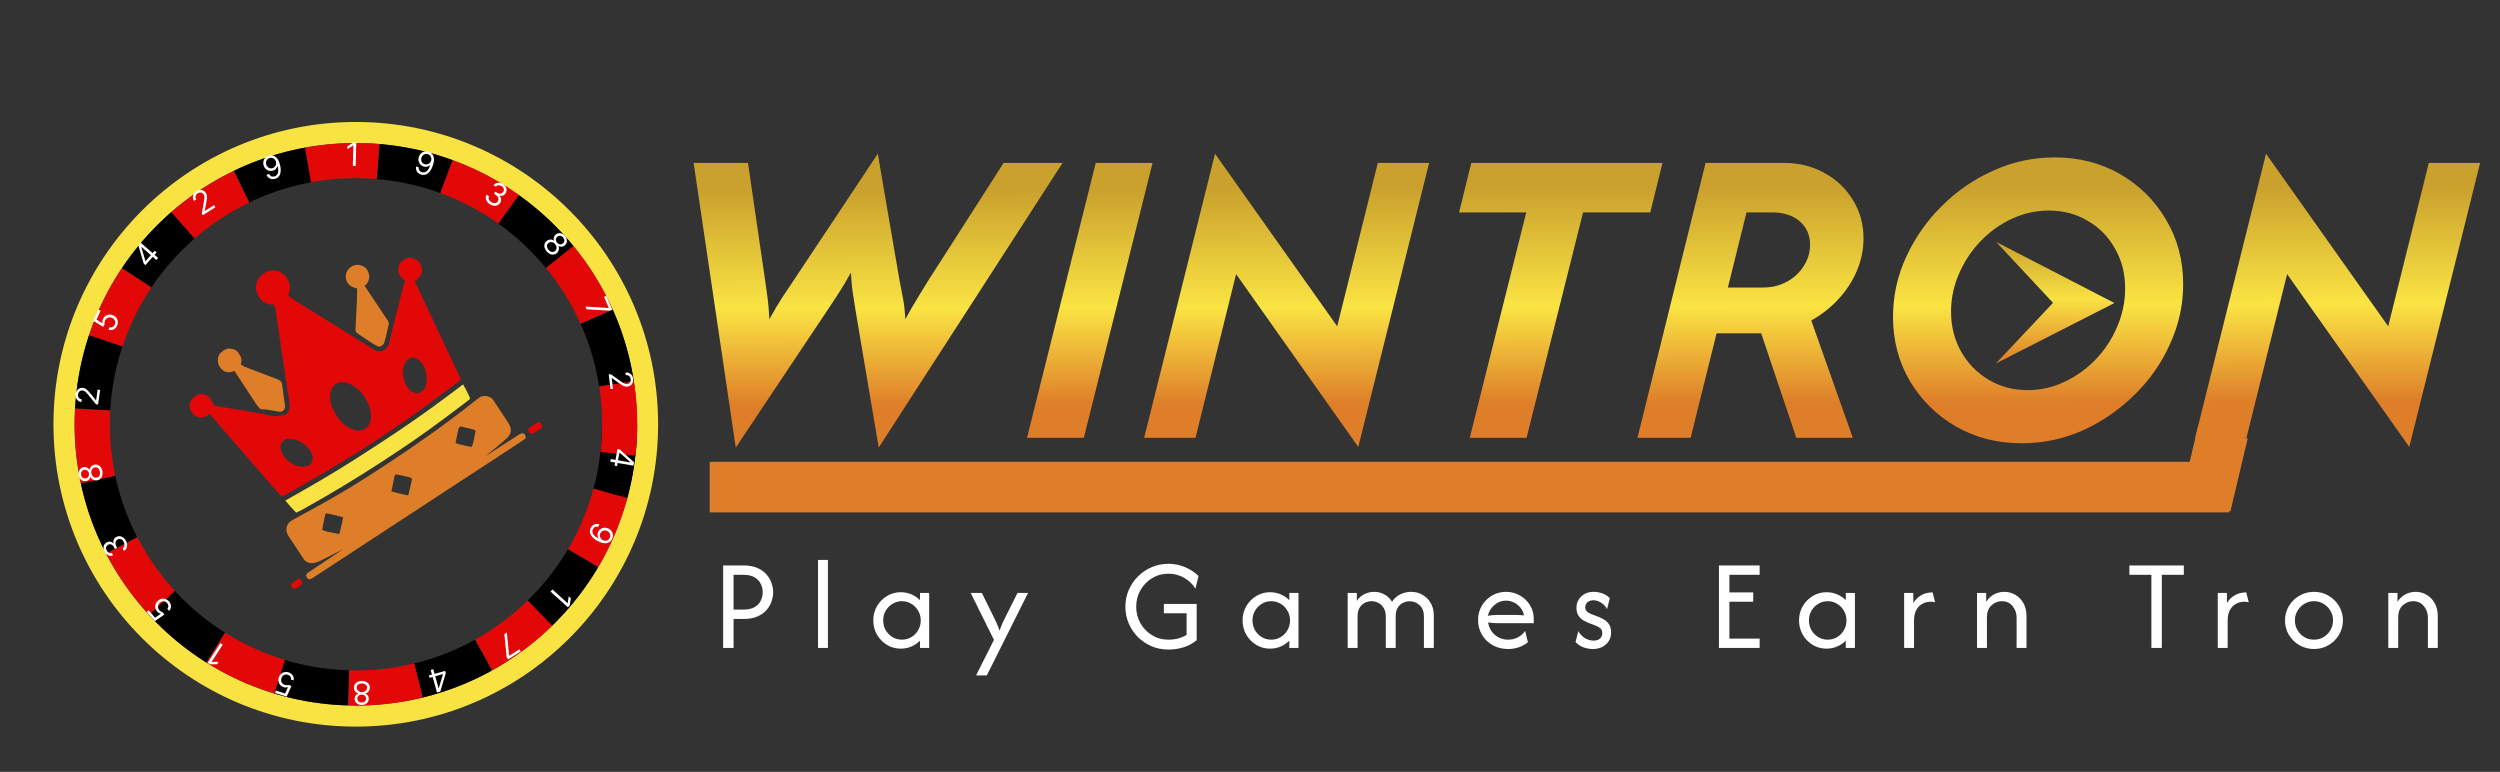 <svg width="217" height="67" viewBox="0 0 217 67" fill="none" xmlns="http://www.w3.org/2000/svg">
<rect x="0" y="0" width="217" height="67" fill="#333333" stroke="none"/>
<rect x="190.789" y="37.027" width="4.433" height="6.512" transform="rotate(13.342 190.789 37.027)" fill="#DE7E29"/>
<path d="M63.865 38.848L60.206 14.14H64.925L66.41 24.32C66.48 24.797 66.551 25.301 66.622 25.831C66.692 26.344 66.746 26.971 66.781 27.714C67.187 26.971 67.558 26.344 67.894 25.831C68.248 25.301 68.584 24.797 68.902 24.32L76.192 13.345L78.075 24.32C78.163 24.797 78.26 25.301 78.366 25.831C78.472 26.344 78.543 26.971 78.578 27.714C78.985 26.971 79.347 26.344 79.665 25.831C79.983 25.301 80.293 24.797 80.593 24.32L87.115 14.14H92.231L76.272 38.848L74.284 27.077C74.213 26.6 74.133 26.096 74.045 25.566C73.957 25.036 73.895 24.4 73.859 23.657C73.453 24.4 73.073 25.036 72.719 25.566C72.383 26.079 72.056 26.574 71.738 27.051L63.865 38.848ZM89.146 38L95.111 14.14H100.042L94.077 38H89.146ZM117.898 38.795L107.294 23.79L103.768 38H99.314L105.465 13.345L116.069 28.323L119.595 14.14H124.049L117.898 38.795ZM126.647 18.435L127.708 14.14H144.304L143.243 18.435H137.411L132.506 38H127.575L132.48 18.435H126.647ZM142.134 38L148.046 14.14H154.833C156.14 14.14 157.316 14.432 158.359 15.015C159.401 15.58 160.223 16.358 160.824 17.348C161.443 18.338 161.752 19.451 161.752 20.688C161.752 21.66 161.558 22.606 161.169 23.525C160.78 24.426 160.241 25.248 159.552 25.991C158.88 26.715 158.102 27.325 157.219 27.82L160.824 38H155.92L152.871 28.933H149L146.747 38H142.134ZM149.981 24.956H153.056C153.799 24.956 154.479 24.789 155.098 24.453C155.716 24.117 156.202 23.666 156.556 23.101C156.927 22.535 157.113 21.917 157.113 21.245C157.113 20.397 156.812 19.716 156.211 19.204C155.61 18.691 154.815 18.435 153.825 18.435H151.598L149.981 24.956ZM175.475 38.477C173.372 38.477 171.472 37.991 169.775 37.019C168.096 36.047 166.762 34.73 165.772 33.069C164.8 31.408 164.314 29.552 164.314 27.502C164.314 25.681 164.694 23.949 165.454 22.305C166.214 20.644 167.248 19.168 168.555 17.878C169.863 16.57 171.357 15.545 173.036 14.803C174.715 14.043 176.482 13.663 178.338 13.663C180.459 13.663 182.359 14.149 184.038 15.121C185.717 16.093 187.043 17.41 188.015 19.071C189.004 20.732 189.499 22.597 189.499 24.665C189.499 26.468 189.119 28.2 188.359 29.861C187.617 31.522 186.583 32.998 185.257 34.288C183.95 35.579 182.456 36.604 180.777 37.364C179.098 38.106 177.331 38.477 175.475 38.477ZM176.005 33.864C177.119 33.864 178.179 33.626 179.186 33.148C180.211 32.671 181.122 32.017 181.917 31.187C182.712 30.356 183.331 29.41 183.773 28.35C184.232 27.29 184.462 26.185 184.462 25.036C184.462 23.746 184.17 22.597 183.587 21.59C183.022 20.564 182.235 19.76 181.228 19.177C180.238 18.576 179.107 18.276 177.834 18.276C176.721 18.276 175.652 18.514 174.626 18.991C173.601 19.469 172.691 20.123 171.896 20.953C171.118 21.766 170.5 22.703 170.04 23.764C169.581 24.806 169.351 25.902 169.351 27.051C169.351 28.323 169.642 29.481 170.226 30.524C170.809 31.549 171.604 32.362 172.612 32.963C173.619 33.564 174.75 33.864 176.005 33.864ZM209.126 38.795L198.521 23.79L194.995 38H190.541L196.692 13.345L207.296 28.323L210.822 14.14H215.276L209.126 38.795Z" fill="url(#paint0_linear_1102_67)"/>
<path d="M62.768 56.239V49.081H64.541C65.013 49.081 65.411 49.153 65.734 49.296C66.063 49.439 66.328 49.627 66.53 49.861C66.731 50.089 66.877 50.338 66.967 50.608C67.063 50.879 67.11 51.144 67.11 51.404C67.11 51.658 67.065 51.921 66.975 52.191C66.885 52.461 66.739 52.713 66.538 52.947C66.336 53.18 66.071 53.368 65.742 53.511C65.414 53.654 65.013 53.726 64.541 53.726H63.674V56.239H62.768ZM63.674 52.915H64.494C64.923 52.915 65.262 52.84 65.512 52.692C65.761 52.538 65.939 52.347 66.044 52.119C66.151 51.886 66.204 51.648 66.204 51.404C66.204 51.17 66.151 50.937 66.044 50.704C65.944 50.47 65.769 50.277 65.52 50.123C65.276 49.969 64.934 49.892 64.494 49.892H63.674V52.915ZM71.004 56.239V48.604H71.863V56.239H71.004ZM78.179 56.303C77.744 56.303 77.347 56.194 76.986 55.977C76.626 55.754 76.337 55.457 76.119 55.086C75.907 54.715 75.801 54.304 75.801 53.853C75.801 53.403 75.907 52.992 76.119 52.62C76.337 52.249 76.626 51.955 76.986 51.738C77.347 51.515 77.744 51.404 78.179 51.404C78.508 51.404 78.816 51.465 79.102 51.587C79.393 51.709 79.645 51.878 79.857 52.096V51.467H80.653V56.239H79.857V55.611C79.645 55.823 79.393 55.993 79.102 56.12C78.816 56.242 78.508 56.303 78.179 56.303ZM78.29 55.523C78.593 55.523 78.866 55.449 79.11 55.301C79.359 55.147 79.555 54.946 79.698 54.696C79.847 54.442 79.921 54.161 79.921 53.853C79.921 53.546 79.847 53.267 79.698 53.018C79.555 52.764 79.359 52.562 79.11 52.414C78.866 52.26 78.593 52.183 78.29 52.183C77.988 52.183 77.713 52.26 77.463 52.414C77.219 52.562 77.023 52.764 76.875 53.018C76.732 53.267 76.66 53.546 76.66 53.853C76.66 54.161 76.732 54.442 76.875 54.696C77.023 54.946 77.219 55.147 77.463 55.301C77.713 55.449 77.988 55.523 78.29 55.523ZM84.725 58.625L86.275 55.539L84.255 51.467H85.226L86.244 53.535C86.334 53.721 86.421 53.904 86.506 54.084C86.591 54.264 86.676 54.482 86.761 54.736C86.851 54.482 86.936 54.264 87.015 54.084C87.1 53.898 87.19 53.715 87.286 53.535L88.32 51.467H89.234L85.655 58.625H84.725ZM101.414 56.382C100.894 56.382 100.409 56.287 99.959 56.096C99.508 55.9 99.11 55.632 98.766 55.293C98.426 54.948 98.161 54.553 97.97 54.108C97.779 53.657 97.684 53.175 97.684 52.66C97.684 52.146 97.779 51.666 97.97 51.221C98.166 50.77 98.434 50.375 98.773 50.036C99.118 49.691 99.516 49.423 99.966 49.232C100.417 49.036 100.902 48.938 101.422 48.938C101.931 48.938 102.408 49.033 102.854 49.224C103.299 49.41 103.691 49.667 104.031 49.996L103.768 51.093C103.524 50.701 103.196 50.388 102.782 50.155C102.374 49.916 101.92 49.797 101.422 49.797C100.897 49.797 100.423 49.927 99.998 50.187C99.579 50.441 99.245 50.786 98.996 51.221C98.747 51.65 98.622 52.13 98.622 52.66C98.622 53.18 98.744 53.657 98.988 54.092C99.237 54.527 99.572 54.874 99.99 55.134C100.415 55.394 100.889 55.523 101.414 55.523C101.711 55.523 101.992 55.489 102.257 55.42C102.528 55.346 102.774 55.242 102.997 55.11V53.233H101.024V52.422H103.872V55.571C103.548 55.842 103.172 56.046 102.742 56.184C102.318 56.316 101.875 56.382 101.414 56.382ZM110.234 56.303C109.799 56.303 109.402 56.194 109.041 55.977C108.681 55.754 108.392 55.457 108.174 55.086C107.962 54.715 107.856 54.304 107.856 53.853C107.856 53.403 107.962 52.992 108.174 52.62C108.392 52.249 108.681 51.955 109.041 51.738C109.402 51.515 109.799 51.404 110.234 51.404C110.563 51.404 110.87 51.465 111.157 51.587C111.448 51.709 111.7 51.878 111.912 52.096V51.467H112.708V56.239H111.912V55.611C111.7 55.823 111.448 55.993 111.157 56.12C110.87 56.242 110.563 56.303 110.234 56.303ZM110.345 55.523C110.648 55.523 110.921 55.449 111.165 55.301C111.414 55.147 111.61 54.946 111.753 54.696C111.902 54.442 111.976 54.161 111.976 53.853C111.976 53.546 111.902 53.267 111.753 53.018C111.61 52.764 111.414 52.562 111.165 52.414C110.921 52.26 110.648 52.183 110.345 52.183C110.043 52.183 109.767 52.26 109.518 52.414C109.274 52.562 109.078 52.764 108.93 53.018C108.787 53.267 108.715 53.546 108.715 53.853C108.715 54.161 108.787 54.442 108.93 54.696C109.078 54.946 109.274 55.147 109.518 55.301C109.767 55.449 110.043 55.523 110.345 55.523ZM116.978 56.239V51.467H117.774V52.151C117.949 51.891 118.169 51.698 118.434 51.571C118.704 51.438 118.988 51.372 119.285 51.372C119.608 51.372 119.905 51.449 120.176 51.602C120.446 51.751 120.663 51.96 120.828 52.231C121.013 51.944 121.252 51.73 121.544 51.587C121.84 51.443 122.153 51.372 122.482 51.372C122.843 51.372 123.171 51.457 123.468 51.626C123.77 51.796 124.009 52.035 124.184 52.342C124.364 52.644 124.454 53.002 124.454 53.416V56.239H123.596V53.519C123.596 53.084 123.471 52.756 123.222 52.533C122.978 52.305 122.694 52.191 122.371 52.191C122.169 52.191 121.973 52.236 121.782 52.326C121.597 52.416 121.443 52.557 121.321 52.748C121.204 52.939 121.146 53.188 121.146 53.495V56.239H120.287V53.519C120.287 53.217 120.226 52.968 120.104 52.772C119.987 52.575 119.834 52.43 119.643 52.334C119.457 52.233 119.264 52.183 119.062 52.183C118.866 52.183 118.672 52.228 118.482 52.318C118.296 52.408 118.142 52.549 118.02 52.74C117.898 52.931 117.837 53.182 117.837 53.495V56.239H116.978ZM130.904 56.335C130.406 56.335 129.958 56.223 129.56 56.001C129.168 55.778 128.858 55.476 128.63 55.094C128.407 54.707 128.296 54.277 128.296 53.806C128.296 53.355 128.404 52.947 128.622 52.581C128.839 52.21 129.131 51.915 129.497 51.698C129.868 51.48 130.276 51.372 130.721 51.372C131.162 51.372 131.565 51.478 131.93 51.69C132.296 51.897 132.588 52.178 132.805 52.533C133.023 52.888 133.131 53.291 133.131 53.742V54.092H130.014C129.876 54.092 129.735 54.087 129.592 54.076C129.449 54.065 129.308 54.049 129.171 54.028C129.229 54.452 129.42 54.808 129.743 55.094C130.072 55.38 130.462 55.523 130.912 55.523C131.215 55.523 131.496 55.455 131.755 55.317C132.015 55.179 132.225 54.996 132.384 54.768L132.622 55.746C132.394 55.932 132.132 56.078 131.835 56.184C131.543 56.284 131.233 56.335 130.904 56.335ZM129.147 53.448C129.433 53.4 129.722 53.376 130.014 53.376H131.596C131.713 53.376 131.827 53.381 131.938 53.392C132.055 53.397 132.172 53.405 132.288 53.416C132.214 53.045 132.028 52.74 131.732 52.501C131.435 52.257 131.098 52.135 130.721 52.135C130.334 52.135 129.995 52.265 129.703 52.525C129.412 52.78 129.226 53.087 129.147 53.448ZM138.259 56.335C138.015 56.335 137.753 56.29 137.472 56.2C137.196 56.104 136.958 55.948 136.756 55.73L136.995 54.792C137.143 55.041 137.334 55.24 137.567 55.388C137.801 55.531 138.05 55.603 138.315 55.603C138.57 55.603 138.76 55.542 138.888 55.42C139.015 55.293 139.079 55.139 139.079 54.959C139.079 54.752 139.01 54.601 138.872 54.505C138.739 54.41 138.62 54.344 138.514 54.307L137.87 54.06C137.753 54.012 137.612 53.943 137.448 53.853C137.284 53.758 137.141 53.623 137.019 53.448C136.897 53.273 136.836 53.045 136.836 52.764C136.836 52.509 136.897 52.276 137.019 52.064C137.141 51.852 137.313 51.685 137.536 51.563C137.758 51.435 138.021 51.372 138.323 51.372C138.562 51.372 138.811 51.414 139.071 51.499C139.33 51.584 139.55 51.727 139.731 51.928L139.492 52.867C139.365 52.634 139.193 52.448 138.975 52.31C138.758 52.172 138.532 52.103 138.299 52.103C138.082 52.103 137.909 52.164 137.782 52.286C137.66 52.408 137.599 52.549 137.599 52.708C137.599 52.835 137.642 52.949 137.726 53.05C137.811 53.151 137.939 53.233 138.108 53.297L138.752 53.543C138.869 53.586 139.012 53.654 139.182 53.75C139.357 53.845 139.511 53.983 139.643 54.163C139.776 54.344 139.842 54.588 139.842 54.895C139.842 55.325 139.691 55.672 139.389 55.937C139.092 56.202 138.715 56.335 138.259 56.335ZM149.205 56.239V49.081H152.736V49.892H150.111V51.419H152.179V52.231H150.111V55.428H152.736V56.239H149.205ZM158.535 56.303C158.1 56.303 157.702 56.194 157.342 55.977C156.981 55.754 156.692 55.457 156.475 55.086C156.263 54.715 156.156 54.304 156.156 53.853C156.156 53.403 156.263 52.992 156.475 52.62C156.692 52.249 156.981 51.955 157.342 51.738C157.702 51.515 158.1 51.404 158.535 51.404C158.863 51.404 159.171 51.465 159.457 51.587C159.749 51.709 160.001 51.878 160.213 52.096V51.467H161.008V56.239H160.213V55.611C160.001 55.823 159.749 55.993 159.457 56.12C159.171 56.242 158.863 56.303 158.535 56.303ZM158.646 55.523C158.948 55.523 159.221 55.449 159.465 55.301C159.714 55.147 159.91 54.946 160.054 54.696C160.202 54.442 160.276 54.161 160.276 53.853C160.276 53.546 160.202 53.267 160.054 53.018C159.91 52.764 159.714 52.562 159.465 52.414C159.221 52.26 158.948 52.183 158.646 52.183C158.344 52.183 158.068 52.26 157.819 52.414C157.575 52.562 157.379 52.764 157.23 53.018C157.087 53.267 157.015 53.546 157.015 53.853C157.015 54.161 157.087 54.442 157.23 54.696C157.379 54.946 157.575 55.147 157.819 55.301C158.068 55.449 158.344 55.523 158.646 55.523ZM165.279 56.239V51.467H166.074V52.342C166.244 52.061 166.469 51.838 166.75 51.674C167.031 51.504 167.365 51.419 167.752 51.419L167.967 52.279C167.866 52.247 167.75 52.231 167.617 52.231C167.172 52.231 166.814 52.374 166.543 52.66C166.273 52.941 166.138 53.344 166.138 53.869V56.239H165.279ZM171.606 56.239V51.467H172.402V52.239C172.577 51.958 172.802 51.743 173.078 51.594C173.359 51.446 173.661 51.372 173.985 51.372C174.324 51.372 174.637 51.457 174.923 51.626C175.215 51.791 175.451 52.032 175.631 52.35C175.811 52.663 175.901 53.045 175.901 53.495V56.239H175.042V53.615C175.042 53.238 174.928 52.907 174.7 52.62C174.478 52.329 174.162 52.183 173.754 52.183C173.42 52.183 173.12 52.305 172.855 52.549C172.595 52.788 172.465 53.135 172.465 53.591V56.239H171.606ZM184.831 49.892V49.081H189.555V49.892H187.646V56.239H186.74V49.892H184.831ZM192.502 56.239V51.467H193.297V52.342C193.467 52.061 193.692 51.838 193.973 51.674C194.254 51.504 194.588 51.419 194.976 51.419L195.19 52.279C195.09 52.247 194.973 52.231 194.84 52.231C194.395 52.231 194.037 52.374 193.767 52.66C193.496 52.941 193.361 53.344 193.361 53.869V56.239H192.502ZM200.852 56.335C200.391 56.335 199.97 56.223 199.588 56.001C199.206 55.778 198.901 55.478 198.673 55.102C198.45 54.725 198.339 54.309 198.339 53.853C198.339 53.392 198.45 52.976 198.673 52.605C198.901 52.228 199.206 51.928 199.588 51.706C199.97 51.483 200.391 51.372 200.852 51.372C201.319 51.372 201.74 51.483 202.117 51.706C202.499 51.928 202.801 52.228 203.024 52.605C203.252 52.976 203.366 53.392 203.366 53.853C203.366 54.309 203.252 54.725 203.024 55.102C202.801 55.478 202.499 55.778 202.117 56.001C201.74 56.223 201.319 56.335 200.852 56.335ZM200.852 55.523C201.16 55.523 201.438 55.449 201.687 55.301C201.937 55.147 202.135 54.946 202.284 54.696C202.432 54.442 202.507 54.161 202.507 53.853C202.507 53.546 202.432 53.267 202.284 53.018C202.135 52.764 201.937 52.562 201.687 52.414C201.438 52.26 201.16 52.183 200.852 52.183C200.545 52.183 200.266 52.26 200.017 52.414C199.768 52.562 199.569 52.764 199.421 53.018C199.272 53.267 199.198 53.546 199.198 53.853C199.198 54.161 199.272 54.442 199.421 54.696C199.569 54.946 199.768 55.147 200.017 55.301C200.266 55.449 200.545 55.523 200.852 55.523ZM207.305 56.239V51.467H208.1V52.239C208.275 51.958 208.5 51.743 208.776 51.594C209.057 51.446 209.359 51.372 209.683 51.372C210.022 51.372 210.335 51.457 210.621 51.626C210.913 51.791 211.149 52.032 211.329 52.35C211.509 52.663 211.6 53.045 211.6 53.495V56.239H210.741V53.615C210.741 53.238 210.627 52.907 210.399 52.62C210.176 52.329 209.86 52.183 209.452 52.183C209.118 52.183 208.819 52.305 208.553 52.549C208.294 52.788 208.164 53.135 208.164 53.591V56.239H207.305Z" fill="white"/>
<rect x="61.602" y="40.084" width="131.898" height="4.39" fill="#DE7E29"/>
<path d="M183.533 26.3L173.24 31.549L178.203 26.288L173.267 20.999L183.533 26.3Z" fill="url(#paint1_linear_1102_67)"/>
<circle cx="30.882" cy="36.829" r="25.326" stroke="#F9E342" stroke-width="1.831"/>
<circle cx="30.895" cy="36.828" r="22.885" stroke="black" stroke-width="3.051" stroke-dasharray="6.1 6.1"/>
<circle cx="30.899" cy="36.828" r="22.885" transform="rotate(15.199 30.899 36.828)" stroke="#E30808" stroke-width="3.051" stroke-dasharray="6.1 6.1"/>
<path d="M30.925 12.373L30.872 14.404L30.626 14.398L30.672 12.624L30.661 12.624L30.156 12.941L30.163 12.691L30.679 12.367L30.925 12.373Z" fill="white"/>
<path d="M37.203 13.172C37.283 13.197 37.358 13.237 37.428 13.291C37.498 13.346 37.556 13.418 37.6 13.507C37.644 13.596 37.668 13.705 37.671 13.836C37.674 13.966 37.648 14.121 37.592 14.299C37.538 14.471 37.474 14.619 37.4 14.743C37.326 14.866 37.244 14.964 37.154 15.036C37.065 15.109 36.97 15.155 36.868 15.176C36.767 15.196 36.661 15.189 36.552 15.155C36.443 15.121 36.353 15.07 36.281 15C36.21 14.93 36.16 14.848 36.129 14.754C36.1 14.66 36.093 14.559 36.11 14.452L36.341 14.524C36.334 14.62 36.353 14.706 36.397 14.784C36.441 14.861 36.515 14.915 36.617 14.947C36.767 14.993 36.905 14.965 37.032 14.861C37.16 14.758 37.261 14.586 37.336 14.348L37.321 14.343C37.269 14.385 37.212 14.418 37.152 14.441C37.091 14.464 37.028 14.477 36.962 14.48C36.896 14.482 36.83 14.473 36.763 14.452C36.652 14.417 36.558 14.358 36.483 14.274C36.408 14.19 36.358 14.091 36.332 13.977C36.307 13.862 36.315 13.743 36.354 13.618C36.391 13.499 36.451 13.399 36.535 13.316C36.619 13.234 36.719 13.179 36.834 13.15C36.95 13.121 37.073 13.129 37.203 13.172ZM37.139 13.38C37.059 13.355 36.981 13.353 36.905 13.373C36.83 13.392 36.763 13.43 36.705 13.485C36.647 13.54 36.606 13.608 36.581 13.688C36.556 13.769 36.55 13.848 36.565 13.926C36.581 14.003 36.613 14.07 36.663 14.129C36.714 14.187 36.779 14.228 36.858 14.253C36.918 14.272 36.978 14.277 37.037 14.27C37.096 14.262 37.151 14.244 37.203 14.215C37.255 14.185 37.3 14.148 37.339 14.102C37.377 14.056 37.405 14.004 37.423 13.947C37.447 13.871 37.451 13.794 37.435 13.716C37.419 13.639 37.386 13.57 37.335 13.509C37.285 13.448 37.219 13.405 37.139 13.38Z" fill="white"/>
<path d="M42.512 17.724C42.404 17.65 42.319 17.567 42.259 17.472C42.2 17.378 42.167 17.281 42.162 17.181C42.157 17.081 42.183 16.985 42.238 16.894L42.445 17.033C42.413 17.09 42.4 17.15 42.407 17.212C42.413 17.273 42.436 17.332 42.475 17.389C42.514 17.446 42.566 17.497 42.631 17.54C42.703 17.589 42.776 17.619 42.849 17.632C42.922 17.644 42.989 17.638 43.051 17.615C43.114 17.591 43.165 17.55 43.204 17.49C43.246 17.428 43.267 17.363 43.268 17.295C43.27 17.227 43.25 17.159 43.209 17.093C43.167 17.026 43.104 16.964 43.018 16.906L42.883 16.816L43.005 16.634L43.14 16.725C43.207 16.77 43.274 16.797 43.34 16.807C43.408 16.817 43.471 16.81 43.529 16.785C43.587 16.761 43.636 16.719 43.676 16.66C43.715 16.603 43.735 16.544 43.739 16.485C43.742 16.426 43.728 16.369 43.698 16.314C43.668 16.26 43.622 16.212 43.56 16.171C43.502 16.131 43.44 16.105 43.374 16.092C43.309 16.079 43.247 16.081 43.187 16.099C43.128 16.117 43.079 16.153 43.038 16.207L42.841 16.075C42.903 15.988 42.982 15.929 43.077 15.896C43.172 15.863 43.272 15.854 43.378 15.871C43.484 15.888 43.586 15.93 43.683 15.995C43.787 16.065 43.863 16.146 43.909 16.239C43.956 16.331 43.976 16.424 43.97 16.52C43.964 16.616 43.934 16.703 43.881 16.783C43.817 16.878 43.737 16.942 43.642 16.975C43.548 17.009 43.45 17.01 43.347 16.979L43.338 16.992C43.433 17.081 43.486 17.182 43.496 17.296C43.508 17.408 43.477 17.518 43.405 17.625C43.344 17.717 43.264 17.783 43.164 17.822C43.066 17.861 42.96 17.873 42.847 17.857C42.733 17.841 42.622 17.797 42.512 17.724Z" fill="white"/>
<path d="M47.441 21.814C47.354 21.709 47.296 21.601 47.267 21.49C47.238 21.379 47.238 21.274 47.267 21.174C47.296 21.075 47.353 20.99 47.438 20.921C47.504 20.865 47.575 20.828 47.653 20.808C47.732 20.787 47.809 20.784 47.885 20.799C47.961 20.814 48.028 20.845 48.086 20.894L48.095 20.886C48.052 20.795 48.045 20.701 48.073 20.603C48.101 20.505 48.157 20.421 48.241 20.353C48.32 20.287 48.407 20.248 48.504 20.237C48.6 20.226 48.696 20.241 48.791 20.282C48.887 20.324 48.973 20.391 49.049 20.482C49.124 20.573 49.173 20.669 49.196 20.77C49.219 20.872 49.216 20.968 49.187 21.061C49.158 21.154 49.105 21.234 49.026 21.3C48.942 21.369 48.849 21.407 48.747 21.417C48.646 21.426 48.555 21.402 48.475 21.345L48.466 21.352C48.502 21.417 48.52 21.488 48.52 21.565C48.52 21.642 48.502 21.717 48.468 21.791C48.434 21.864 48.385 21.929 48.319 21.984C48.234 22.054 48.14 22.093 48.036 22.103C47.933 22.112 47.83 22.093 47.726 22.044C47.623 21.995 47.528 21.919 47.441 21.814ZM47.609 21.675C47.668 21.746 47.73 21.798 47.796 21.83C47.861 21.863 47.927 21.875 47.992 21.869C48.057 21.862 48.117 21.836 48.174 21.79C48.232 21.741 48.272 21.682 48.292 21.614C48.313 21.547 48.314 21.476 48.297 21.403C48.281 21.33 48.245 21.26 48.19 21.194C48.135 21.127 48.072 21.078 48.003 21.047C47.934 21.017 47.864 21.006 47.794 21.013C47.724 21.021 47.66 21.05 47.601 21.099C47.545 21.145 47.507 21.199 47.488 21.262C47.47 21.324 47.471 21.391 47.491 21.462C47.511 21.533 47.55 21.604 47.609 21.675ZM48.352 21.06C48.398 21.116 48.451 21.156 48.509 21.181C48.568 21.206 48.628 21.215 48.688 21.206C48.749 21.198 48.807 21.171 48.861 21.127C48.914 21.083 48.95 21.032 48.969 20.975C48.988 20.918 48.991 20.859 48.976 20.798C48.962 20.736 48.931 20.677 48.884 20.619C48.835 20.561 48.782 20.518 48.724 20.493C48.666 20.467 48.607 20.458 48.548 20.467C48.489 20.476 48.433 20.502 48.38 20.547C48.326 20.591 48.289 20.642 48.269 20.7C48.249 20.758 48.246 20.818 48.26 20.881C48.274 20.943 48.305 21.003 48.352 21.06Z" fill="white"/>
<path d="M50.818 26.61L52.828 26.735L52.843 26.728L52.429 25.766L52.63 25.68L53.144 26.876L52.932 26.966L50.92 26.847L50.818 26.61Z" fill="white"/>
<path d="M52.837 32.501L53.014 32.48L53.824 33.057C53.918 33.125 54 33.18 54.069 33.223C54.139 33.266 54.204 33.296 54.262 33.314C54.322 33.332 54.382 33.337 54.444 33.33C54.515 33.321 54.574 33.297 54.622 33.256C54.67 33.217 54.705 33.166 54.726 33.104C54.747 33.042 54.753 32.975 54.744 32.902C54.735 32.824 54.711 32.758 54.671 32.705C54.633 32.651 54.583 32.612 54.522 32.588C54.461 32.564 54.392 32.556 54.316 32.566L54.288 32.333C54.406 32.319 54.513 32.334 54.609 32.377C54.705 32.421 54.783 32.487 54.844 32.575C54.906 32.663 54.944 32.766 54.958 32.884C54.972 33.002 54.96 33.11 54.921 33.207C54.882 33.304 54.824 33.384 54.745 33.446C54.667 33.508 54.576 33.546 54.472 33.558C54.398 33.567 54.323 33.563 54.249 33.544C54.176 33.526 54.092 33.49 53.997 33.435C53.903 33.38 53.787 33.303 53.649 33.202L53.11 32.808L53.094 32.81L53.207 33.747L52.991 33.774L52.837 32.501Z" fill="white"/>
<path d="M53.592 38.974L53.791 39.008L55.034 40.125L55.009 40.27L54.7 40.217L54.717 40.12L53.778 39.275L53.762 39.272L53.56 40.458L53.345 40.421L53.592 38.974ZM53.02 39.846L53.492 39.927L53.584 39.943L55.023 40.188L54.984 40.419L52.981 40.077L53.02 39.846Z" fill="white"/>
<path d="M53.125 46.791C53.087 46.866 53.036 46.933 52.971 46.994C52.906 47.055 52.826 47.1 52.731 47.129C52.636 47.159 52.524 47.165 52.395 47.147C52.266 47.13 52.117 47.079 51.95 46.996C51.789 46.916 51.653 46.829 51.542 46.736C51.432 46.643 51.349 46.547 51.292 46.447C51.234 46.347 51.203 46.245 51.2 46.142C51.196 46.038 51.219 45.935 51.27 45.833C51.321 45.731 51.386 45.65 51.466 45.59C51.546 45.531 51.635 45.494 51.733 45.479C51.831 45.465 51.931 45.475 52.034 45.508L51.926 45.725C51.833 45.703 51.745 45.708 51.661 45.739C51.578 45.77 51.513 45.834 51.465 45.93C51.395 46.071 51.402 46.212 51.484 46.354C51.566 46.497 51.719 46.624 51.943 46.735L51.95 46.721C51.916 46.663 51.893 46.602 51.88 46.539C51.866 46.475 51.864 46.411 51.872 46.345C51.88 46.28 51.9 46.216 51.931 46.153C51.983 46.049 52.056 45.966 52.151 45.904C52.246 45.844 52.352 45.81 52.468 45.803C52.585 45.797 52.702 45.823 52.819 45.881C52.931 45.937 53.02 46.012 53.088 46.108C53.156 46.205 53.195 46.312 53.205 46.43C53.215 46.548 53.188 46.669 53.125 46.791ZM52.929 46.694C52.967 46.619 52.981 46.543 52.974 46.465C52.967 46.387 52.94 46.315 52.895 46.249C52.85 46.184 52.789 46.132 52.714 46.095C52.638 46.057 52.56 46.039 52.482 46.041C52.403 46.044 52.331 46.066 52.266 46.106C52.2 46.146 52.149 46.204 52.112 46.279C52.084 46.335 52.069 46.393 52.067 46.452C52.065 46.512 52.075 46.569 52.095 46.625C52.116 46.681 52.146 46.732 52.185 46.777C52.224 46.822 52.271 46.858 52.325 46.885C52.396 46.921 52.471 46.937 52.55 46.933C52.629 46.93 52.703 46.908 52.771 46.868C52.839 46.828 52.892 46.77 52.929 46.694Z" fill="white"/>
<path d="M49.294 52.714L47.787 51.35L47.953 51.167L49.268 52.358L49.276 52.349L49.364 51.761L49.55 51.928L49.459 52.531L49.294 52.714Z" fill="white"/>
<path d="M43.996 54.901L44.189 56.906L44.198 56.919L45.083 56.359L45.2 56.544L44.1 57.24L43.977 57.045L43.778 55.039L43.996 54.901Z" fill="white"/>
<path d="M38.64 58.23L38.695 58.425L38.219 60.028L38.078 60.068L37.993 59.766L38.088 59.739L38.447 58.528L38.443 58.513L37.286 58.84L37.226 58.63L38.64 58.23ZM37.606 58.09L37.736 58.55L37.761 58.64L38.158 60.045L37.933 60.109L37.38 58.153L37.606 58.09Z" fill="white"/>
<path d="M31.419 59.107C31.555 59.109 31.675 59.135 31.779 59.185C31.882 59.235 31.962 59.304 32.019 59.39C32.076 59.477 32.103 59.575 32.101 59.685C32.1 59.771 32.082 59.85 32.047 59.922C32.011 59.995 31.964 60.056 31.903 60.104C31.842 60.152 31.775 60.183 31.701 60.195L31.7 60.207C31.797 60.233 31.874 60.289 31.93 60.374C31.986 60.459 32.013 60.556 32.011 60.664C32.01 60.767 31.983 60.859 31.929 60.94C31.875 61.02 31.801 61.083 31.707 61.129C31.613 61.174 31.507 61.196 31.388 61.194C31.27 61.193 31.165 61.168 31.073 61.119C30.982 61.071 30.91 61.006 30.858 60.924C30.806 60.842 30.78 60.749 30.781 60.646C30.783 60.538 30.814 60.442 30.873 60.358C30.932 60.275 31.009 60.222 31.105 60.198L31.105 60.186C31.032 60.172 30.966 60.139 30.908 60.089C30.85 60.039 30.804 59.977 30.77 59.903C30.736 59.83 30.72 59.75 30.72 59.664C30.722 59.554 30.754 59.457 30.814 59.372C30.873 59.288 30.955 59.222 31.06 59.174C31.164 59.127 31.283 59.105 31.419 59.107ZM31.416 59.325C31.324 59.324 31.244 59.338 31.177 59.366C31.11 59.395 31.058 59.436 31.02 59.49C30.983 59.544 30.964 59.607 30.962 59.68C30.962 59.757 30.98 59.825 31.018 59.884C31.057 59.944 31.109 59.991 31.176 60.025C31.242 60.06 31.319 60.078 31.405 60.079C31.491 60.081 31.569 60.065 31.637 60.032C31.705 59.999 31.759 59.954 31.799 59.896C31.838 59.837 31.858 59.77 31.859 59.693C31.861 59.62 31.844 59.557 31.809 59.502C31.773 59.447 31.722 59.404 31.655 59.374C31.588 59.343 31.508 59.327 31.416 59.325ZM31.401 60.29C31.329 60.289 31.264 60.302 31.207 60.33C31.15 60.359 31.105 60.399 31.072 60.45C31.038 60.502 31.021 60.563 31.019 60.633C31.019 60.702 31.034 60.762 31.065 60.814C31.096 60.866 31.14 60.906 31.195 60.935C31.251 60.964 31.316 60.979 31.391 60.98C31.467 60.981 31.534 60.968 31.591 60.941C31.648 60.914 31.693 60.874 31.725 60.823C31.757 60.773 31.773 60.713 31.773 60.645C31.775 60.574 31.76 60.513 31.729 60.46C31.698 60.407 31.654 60.366 31.597 60.336C31.541 60.306 31.476 60.291 31.401 60.29Z" fill="white"/>
<path d="M25.04 58.358C25.151 58.393 25.244 58.446 25.32 58.518C25.395 58.59 25.447 58.673 25.477 58.767C25.506 58.861 25.508 58.958 25.483 59.058L25.255 58.987C25.274 58.896 25.257 58.811 25.204 58.732C25.151 58.653 25.074 58.598 24.975 58.567C24.895 58.542 24.819 58.538 24.745 58.556C24.671 58.574 24.606 58.61 24.551 58.664C24.494 58.718 24.453 58.787 24.427 58.869C24.401 58.954 24.396 59.035 24.412 59.113C24.428 59.192 24.462 59.26 24.514 59.319C24.567 59.377 24.634 59.42 24.717 59.446C24.776 59.466 24.84 59.475 24.908 59.476C24.976 59.477 25.035 59.47 25.085 59.453L25.296 59.548L24.88 60.466L23.873 60.151L23.938 59.943L24.748 60.197L24.995 59.646L24.984 59.642C24.934 59.661 24.876 59.672 24.81 59.674C24.743 59.676 24.678 59.667 24.613 59.647C24.494 59.61 24.397 59.548 24.322 59.462C24.246 59.377 24.197 59.277 24.174 59.163C24.151 59.048 24.159 58.928 24.199 58.802C24.237 58.678 24.3 58.577 24.386 58.497C24.471 58.417 24.57 58.365 24.684 58.339C24.799 58.313 24.917 58.32 25.04 58.358Z" fill="white"/>
<path d="M18.02 57.529L19.128 55.826L19.335 55.96L18.367 57.447L18.377 57.454L18.972 57.448L18.836 57.658L18.226 57.663L18.02 57.529Z" fill="white"/>
<path d="M14.667 52.196C14.744 52.283 14.796 52.377 14.822 52.478C14.849 52.578 14.851 52.676 14.828 52.772C14.804 52.867 14.755 52.951 14.681 53.023L14.524 52.844C14.587 52.777 14.617 52.695 14.613 52.6C14.608 52.504 14.572 52.418 14.503 52.34C14.448 52.277 14.384 52.234 14.312 52.212C14.239 52.188 14.165 52.185 14.09 52.202C14.013 52.22 13.942 52.257 13.877 52.314C13.811 52.373 13.764 52.439 13.738 52.515C13.711 52.59 13.704 52.666 13.719 52.743C13.733 52.821 13.768 52.892 13.825 52.958C13.866 53.005 13.915 53.046 13.973 53.082C14.031 53.119 14.085 53.143 14.136 53.154L14.267 53.346L13.435 53.914L12.738 53.122L12.902 52.977L13.463 53.615L13.96 53.273L13.952 53.264C13.899 53.254 13.844 53.233 13.787 53.2C13.729 53.168 13.677 53.126 13.632 53.075C13.55 52.981 13.499 52.878 13.479 52.766C13.459 52.654 13.469 52.543 13.509 52.433C13.549 52.323 13.618 52.225 13.717 52.138C13.814 52.052 13.921 51.998 14.035 51.974C14.149 51.95 14.262 51.957 14.373 51.994C14.484 52.032 14.582 52.099 14.667 52.196Z" fill="white"/>
<path d="M10.947 46.968C11.002 47.087 11.03 47.202 11.033 47.314C11.035 47.425 11.012 47.525 10.965 47.614C10.917 47.701 10.845 47.77 10.751 47.82L10.646 47.593C10.703 47.561 10.745 47.516 10.771 47.46C10.797 47.405 10.809 47.342 10.805 47.273C10.801 47.204 10.783 47.134 10.75 47.063C10.713 46.984 10.667 46.92 10.611 46.872C10.555 46.824 10.495 46.793 10.429 46.781C10.364 46.769 10.299 46.778 10.234 46.809C10.166 46.84 10.114 46.884 10.078 46.942C10.041 47 10.024 47.068 10.024 47.146C10.025 47.225 10.047 47.311 10.09 47.404L10.159 47.552L9.961 47.644L9.892 47.496C9.858 47.423 9.815 47.365 9.763 47.322C9.711 47.278 9.654 47.252 9.591 47.243C9.528 47.234 9.465 47.244 9.4 47.274C9.337 47.303 9.29 47.342 9.256 47.391C9.223 47.44 9.205 47.496 9.202 47.558C9.2 47.62 9.214 47.685 9.245 47.752C9.275 47.816 9.315 47.871 9.364 47.916C9.413 47.961 9.467 47.992 9.527 48.007C9.587 48.022 9.648 48.017 9.711 47.992L9.811 48.208C9.713 48.249 9.615 48.259 9.517 48.238C9.418 48.217 9.328 48.172 9.246 48.103C9.164 48.033 9.099 47.945 9.049 47.839C8.996 47.725 8.974 47.617 8.983 47.513C8.99 47.411 9.022 47.32 9.076 47.241C9.131 47.163 9.202 47.103 9.289 47.063C9.393 47.015 9.494 47.001 9.592 47.022C9.691 47.042 9.775 47.092 9.847 47.172L9.861 47.165C9.826 47.04 9.834 46.926 9.883 46.823C9.932 46.721 10.015 46.643 10.132 46.589C10.232 46.542 10.335 46.528 10.44 46.545C10.544 46.563 10.641 46.608 10.73 46.68C10.819 46.753 10.891 46.849 10.947 46.968Z" fill="white"/>
<path d="M8.89 40.931C8.91 41.066 8.903 41.188 8.871 41.299C8.837 41.408 8.782 41.498 8.706 41.568C8.63 41.638 8.537 41.681 8.428 41.696C8.343 41.709 8.262 41.704 8.185 41.68C8.108 41.657 8.04 41.619 7.983 41.567C7.926 41.515 7.885 41.453 7.861 41.382L7.849 41.383C7.838 41.483 7.796 41.568 7.721 41.636C7.645 41.706 7.554 41.748 7.447 41.763C7.345 41.778 7.25 41.766 7.162 41.725C7.074 41.684 7 41.621 6.94 41.537C6.88 41.451 6.842 41.349 6.825 41.232C6.808 41.115 6.816 41.008 6.849 40.909C6.882 40.811 6.935 40.73 7.008 40.665C7.081 40.601 7.168 40.561 7.27 40.545C7.377 40.53 7.476 40.545 7.568 40.591C7.66 40.636 7.725 40.703 7.763 40.794L7.775 40.792C7.778 40.718 7.799 40.648 7.84 40.582C7.88 40.517 7.934 40.462 8.001 40.416C8.068 40.371 8.144 40.342 8.229 40.329C8.338 40.314 8.439 40.329 8.533 40.375C8.626 40.42 8.704 40.491 8.767 40.587C8.83 40.682 8.871 40.797 8.89 40.931ZM8.674 40.962C8.661 40.871 8.635 40.795 8.596 40.733C8.557 40.671 8.508 40.626 8.449 40.598C8.39 40.57 8.324 40.561 8.252 40.571C8.177 40.582 8.112 40.612 8.06 40.659C8.007 40.706 7.969 40.765 7.945 40.837C7.921 40.908 7.916 40.986 7.928 41.071C7.941 41.157 7.968 41.231 8.012 41.293C8.055 41.355 8.108 41.401 8.172 41.431C8.236 41.461 8.306 41.47 8.382 41.458C8.454 41.448 8.514 41.422 8.563 41.379C8.611 41.335 8.645 41.277 8.665 41.206C8.684 41.135 8.688 41.054 8.674 40.962ZM7.72 41.101C7.709 41.029 7.686 40.968 7.649 40.916C7.612 40.864 7.565 40.826 7.509 40.801C7.452 40.776 7.39 40.769 7.32 40.778C7.252 40.789 7.195 40.814 7.149 40.852C7.103 40.891 7.07 40.941 7.051 41C7.03 41.06 7.026 41.127 7.037 41.201C7.048 41.276 7.071 41.34 7.108 41.392C7.143 41.444 7.189 41.482 7.244 41.505C7.299 41.529 7.361 41.535 7.429 41.525C7.498 41.515 7.556 41.491 7.604 41.452C7.651 41.412 7.684 41.362 7.705 41.302C7.726 41.241 7.731 41.175 7.72 41.101Z" fill="white"/>
<path d="M8.51 35.114L8.333 35.089L7.702 34.321C7.628 34.231 7.563 34.156 7.507 34.096C7.451 34.037 7.397 33.991 7.345 33.959C7.292 33.926 7.235 33.905 7.173 33.896C7.102 33.886 7.039 33.894 6.982 33.921C6.926 33.947 6.879 33.987 6.843 34.041C6.806 34.095 6.783 34.158 6.772 34.231C6.761 34.308 6.767 34.378 6.791 34.44C6.814 34.502 6.852 34.552 6.905 34.592C6.957 34.631 7.022 34.656 7.098 34.667L7.065 34.899C6.947 34.882 6.848 34.84 6.766 34.773C6.685 34.706 6.626 34.621 6.59 34.521C6.554 34.419 6.544 34.31 6.561 34.193C6.578 34.075 6.618 33.974 6.681 33.89C6.744 33.806 6.821 33.745 6.913 33.705C7.005 33.666 7.102 33.653 7.206 33.668C7.28 33.679 7.35 33.703 7.417 33.739C7.483 33.776 7.555 33.833 7.632 33.911C7.709 33.988 7.8 34.093 7.908 34.226L8.326 34.747L8.342 34.75L8.476 33.815L8.692 33.846L8.51 35.114Z" fill="white"/>
<path d="M10.164 28.268C10.116 28.374 10.051 28.459 9.97 28.524C9.889 28.59 9.8 28.631 9.703 28.648C9.606 28.666 9.51 28.655 9.414 28.617L9.513 28.401C9.601 28.431 9.687 28.425 9.773 28.383C9.858 28.34 9.923 28.271 9.966 28.177C10.001 28.101 10.014 28.025 10.006 27.95C9.998 27.874 9.97 27.805 9.924 27.743C9.877 27.68 9.815 27.631 9.736 27.594C9.655 27.557 9.575 27.542 9.496 27.548C9.416 27.554 9.344 27.579 9.279 27.623C9.214 27.668 9.163 27.729 9.127 27.808C9.1 27.864 9.082 27.926 9.073 27.993C9.063 28.061 9.063 28.12 9.073 28.172L8.951 28.369L8.094 27.839L8.536 26.88L8.734 26.971L8.379 27.743L8.893 28.058L8.898 28.047C8.885 27.996 8.882 27.937 8.889 27.871C8.895 27.804 8.913 27.74 8.941 27.678C8.993 27.566 9.067 27.477 9.161 27.414C9.256 27.35 9.361 27.314 9.478 27.306C9.594 27.298 9.712 27.321 9.832 27.376C9.95 27.431 10.043 27.506 10.111 27.601C10.179 27.695 10.218 27.801 10.229 27.918C10.24 28.034 10.218 28.151 10.164 28.268Z" fill="white"/>
<path d="M12.626 23.011L12.474 22.878L12 21.275L12.097 21.164L12.332 21.371L12.267 21.446L12.625 22.657L12.637 22.667L13.43 21.763L13.594 21.907L12.626 23.011ZM13.57 22.567L13.21 22.251L13.139 22.189L12.042 21.227L12.196 21.051L13.724 22.39L13.57 22.567Z" fill="white"/>
<path d="M17.611 18.675L17.516 18.524L17.692 17.545C17.713 17.43 17.728 17.332 17.737 17.252C17.746 17.17 17.746 17.099 17.737 17.038C17.728 16.977 17.706 16.92 17.673 16.867C17.635 16.807 17.588 16.764 17.531 16.738C17.474 16.712 17.414 16.702 17.349 16.709C17.284 16.717 17.22 16.74 17.158 16.779C17.092 16.821 17.043 16.871 17.011 16.929C16.979 16.987 16.965 17.048 16.969 17.114C16.974 17.179 16.996 17.244 17.038 17.31L16.839 17.435C16.776 17.334 16.744 17.231 16.742 17.126C16.741 17.02 16.766 16.921 16.82 16.828C16.873 16.735 16.95 16.657 17.05 16.593C17.151 16.53 17.254 16.495 17.358 16.488C17.463 16.482 17.56 16.501 17.65 16.545C17.74 16.59 17.812 16.656 17.868 16.744C17.908 16.808 17.935 16.877 17.951 16.952C17.966 17.026 17.969 17.117 17.959 17.226C17.95 17.335 17.93 17.473 17.898 17.64L17.772 18.297L17.78 18.31L18.58 17.807L18.696 17.991L17.611 18.675Z" fill="white"/>
<path d="M23.349 13.504C23.429 13.482 23.514 13.475 23.602 13.483C23.691 13.49 23.778 13.52 23.864 13.571C23.949 13.621 24.029 13.7 24.102 13.808C24.175 13.916 24.237 14.06 24.287 14.239C24.336 14.413 24.362 14.572 24.367 14.717C24.372 14.86 24.356 14.987 24.32 15.097C24.285 15.206 24.23 15.297 24.155 15.369C24.081 15.441 23.989 15.493 23.879 15.524C23.769 15.554 23.666 15.56 23.567 15.54C23.47 15.52 23.383 15.479 23.306 15.416C23.23 15.353 23.17 15.272 23.126 15.173L23.359 15.108C23.405 15.192 23.468 15.255 23.547 15.296C23.626 15.336 23.717 15.342 23.82 15.313C23.971 15.271 24.072 15.172 24.123 15.016C24.174 14.859 24.166 14.661 24.099 14.42L24.083 14.424C24.062 14.488 24.033 14.546 23.995 14.598C23.957 14.651 23.91 14.696 23.856 14.733C23.802 14.771 23.742 14.8 23.674 14.818C23.562 14.85 23.451 14.851 23.342 14.821C23.233 14.791 23.138 14.735 23.054 14.653C22.971 14.571 22.913 14.466 22.877 14.34C22.844 14.22 22.84 14.103 22.866 13.989C22.892 13.874 22.946 13.773 23.027 13.687C23.108 13.6 23.216 13.539 23.349 13.504ZM23.407 13.714C23.327 13.737 23.26 13.777 23.207 13.835C23.154 13.892 23.119 13.96 23.1 14.038C23.082 14.115 23.084 14.195 23.107 14.276C23.13 14.358 23.168 14.427 23.222 14.484C23.277 14.54 23.341 14.579 23.415 14.601C23.489 14.623 23.566 14.622 23.646 14.6C23.706 14.583 23.76 14.555 23.805 14.517C23.851 14.478 23.887 14.433 23.915 14.38C23.942 14.327 23.96 14.271 23.968 14.212C23.975 14.152 23.971 14.094 23.954 14.036C23.933 13.959 23.895 13.893 23.839 13.836C23.784 13.779 23.718 13.739 23.643 13.716C23.567 13.692 23.489 13.692 23.407 13.714Z" fill="white"/>
<path d="M23.7 23.475C24.105 23.502 24.43 23.631 24.724 23.913C24.991 24.226 25.157 24.558 25.171 24.974C25.144 25.204 25.112 25.44 24.994 25.643C25.319 25.919 25.674 26.137 26.038 26.358C26.185 26.447 26.333 26.538 26.48 26.628C26.555 26.674 26.629 26.719 26.704 26.765C27.026 26.962 27.346 27.162 27.666 27.362C27.767 27.425 27.867 27.489 27.968 27.552C28.017 27.583 28.067 27.614 28.118 27.646C28.392 27.818 28.666 27.988 28.94 28.159C29.024 28.212 29.024 28.212 29.11 28.265C29.223 28.336 29.337 28.406 29.45 28.477C29.676 28.617 29.901 28.758 30.127 28.898C30.238 28.968 30.35 29.037 30.461 29.107C30.723 29.27 30.985 29.433 31.246 29.596C31.369 29.673 31.491 29.75 31.614 29.826C31.7 29.88 31.786 29.933 31.872 29.987C32.02 30.08 32.169 30.172 32.317 30.264C32.357 30.288 32.396 30.313 32.436 30.338C32.687 30.492 32.845 30.535 33.129 30.471C33.418 30.378 33.572 30.222 33.719 29.962C33.781 29.789 33.82 29.613 33.858 29.434C33.88 29.335 33.903 29.236 33.925 29.138C33.935 29.09 33.946 29.043 33.957 28.995C33.992 28.837 34.033 28.682 34.076 28.526C34.151 28.247 34.221 27.965 34.289 27.683C34.371 27.348 34.456 27.014 34.546 26.68C34.606 26.45 34.663 26.22 34.719 25.989C34.853 25.44 34.994 24.893 35.155 24.351C35.119 24.327 35.083 24.302 35.045 24.277C34.797 24.058 34.617 23.815 34.568 23.482C34.551 23.207 34.629 22.975 34.784 22.749C35.016 22.558 35.242 22.398 35.541 22.354C35.941 22.427 36.207 22.52 36.463 22.843C36.616 23.126 36.682 23.361 36.598 23.677C36.505 23.942 36.387 24.098 36.171 24.274C36.138 24.301 36.106 24.327 36.072 24.355C36.047 24.375 36.022 24.395 35.997 24.416C36.027 24.481 36.027 24.481 36.059 24.547C36.555 25.599 37.05 26.65 37.546 27.702C37.786 28.21 38.026 28.719 38.265 29.227C38.474 29.67 38.683 30.113 38.892 30.557C39.003 30.791 39.113 31.026 39.224 31.261C39.328 31.482 39.432 31.702 39.536 31.923C39.575 32.004 39.613 32.086 39.651 32.167C39.704 32.277 39.756 32.388 39.807 32.498C39.831 32.547 39.831 32.547 39.854 32.597C39.958 32.819 39.958 32.819 39.973 32.946C39.869 33.081 39.736 33.177 39.6 33.278C39.53 33.331 39.53 33.331 39.458 33.385C39.407 33.423 39.356 33.461 39.303 33.501C39.249 33.541 39.196 33.581 39.14 33.622C38.462 34.129 37.781 34.632 37.098 35.132C37.047 35.169 36.996 35.207 36.944 35.245C33.972 37.42 30.849 39.453 27.663 41.298C27.632 41.316 27.602 41.334 27.571 41.352C26.812 41.791 26.05 42.228 25.287 42.66C25.232 42.692 25.177 42.723 25.12 42.756C25.069 42.785 25.018 42.813 24.965 42.843C24.921 42.868 24.877 42.893 24.831 42.919C24.711 42.982 24.59 43.034 24.463 43.082C24.139 42.78 23.852 42.447 23.562 42.112C23.506 42.047 23.45 41.983 23.394 41.918C23.242 41.744 23.091 41.569 22.939 41.395C22.813 41.249 22.686 41.103 22.559 40.957C22.26 40.613 21.962 40.269 21.663 39.924C21.355 39.569 21.047 39.214 20.738 38.859C20.473 38.554 20.208 38.249 19.944 37.944C19.786 37.762 19.628 37.58 19.469 37.398C19.321 37.227 19.172 37.056 19.024 36.885C18.97 36.822 18.915 36.759 18.861 36.697C18.786 36.611 18.712 36.525 18.638 36.439C18.596 36.391 18.554 36.343 18.512 36.294C18.409 36.168 18.32 36.04 18.233 35.902C18.191 35.935 18.191 35.935 18.147 35.969C17.897 36.15 17.706 36.26 17.393 36.242C17.116 36.195 16.92 36.117 16.732 35.901C16.566 35.662 16.439 35.456 16.456 35.157C16.531 34.8 16.624 34.609 16.933 34.4C17.186 34.239 17.365 34.158 17.667 34.221C17.994 34.308 18.133 34.417 18.319 34.704C18.367 34.778 18.367 34.778 18.416 34.852C18.499 34.991 18.499 34.991 18.526 35.104C18.563 35.206 18.563 35.206 18.696 35.237C18.777 35.252 18.777 35.252 18.859 35.266C18.912 35.276 18.965 35.286 19.019 35.296C19.168 35.319 19.317 35.34 19.466 35.361C19.754 35.401 20.039 35.451 20.325 35.503C20.737 35.578 21.149 35.649 21.563 35.716C21.774 35.751 21.985 35.786 22.196 35.821C22.252 35.83 22.252 35.83 22.308 35.84C22.513 35.874 22.717 35.91 22.921 35.947C23.916 36.192 23.916 36.192 24.846 35.959C25.032 35.807 25.094 35.643 25.134 35.412C25.157 35.184 25.13 34.975 25.094 34.75C25.084 34.686 25.084 34.686 25.075 34.621C25.053 34.483 25.032 34.344 25.01 34.205C24.995 34.107 24.98 34.009 24.965 33.911C24.934 33.709 24.903 33.507 24.872 33.305C24.829 33.027 24.788 32.749 24.746 32.471C24.74 32.428 24.734 32.385 24.727 32.341C24.714 32.256 24.702 32.17 24.689 32.084C24.608 31.538 24.526 30.992 24.443 30.446C24.437 30.406 24.431 30.366 24.425 30.325C24.394 30.125 24.364 29.924 24.334 29.724C24.265 29.276 24.199 28.828 24.134 28.38C24.12 28.279 24.105 28.179 24.091 28.078C24.063 27.885 24.035 27.692 24.008 27.498C23.995 27.41 23.982 27.322 23.969 27.234C23.961 27.174 23.961 27.174 23.953 27.113C23.918 26.876 23.864 26.658 23.787 26.431C23.726 26.434 23.664 26.436 23.6 26.438C23.256 26.426 22.944 26.261 22.677 26.05C22.411 25.709 22.227 25.384 22.202 24.946C22.226 24.754 22.226 24.754 22.277 24.59C22.297 24.513 22.297 24.513 22.317 24.433C22.548 23.859 23.083 23.501 23.7 23.475ZM28.655 34.256C28.569 35.078 29.01 35.846 29.491 36.476C29.809 36.841 30.178 37.095 30.626 37.271C30.678 37.294 30.73 37.318 30.783 37.342C31.111 37.41 31.41 37.391 31.701 37.218C31.994 37.001 32.124 36.752 32.187 36.397C32.276 35.522 31.901 34.752 31.369 34.081C30.929 33.582 30.396 33.227 29.729 33.156C29.048 33.132 28.765 33.664 28.655 34.256ZM24.346 38.67C24.325 39.093 24.471 39.389 24.722 39.715C25.077 40.091 25.578 40.477 26.11 40.505C26.47 40.511 26.698 40.5 26.987 40.264C27.142 40.029 27.166 39.797 27.131 39.521C26.893 38.896 26.421 38.491 25.82 38.219C25.484 38.099 25.142 38.039 24.794 38.132C24.531 38.265 24.427 38.386 24.346 38.67ZM34.996 31.987C34.938 32.588 35.076 33.267 35.455 33.747C35.692 33.972 35.925 34.138 36.263 34.16C36.521 34.085 36.709 33.948 36.855 33.727C37.113 33.234 37.072 32.665 36.934 32.144C36.804 31.775 36.582 31.37 36.24 31.162C36.143 31.116 36.143 31.116 36.05 31.083C36.003 31.064 35.957 31.045 35.909 31.025C35.364 31.017 35.088 31.505 34.996 31.987Z" fill="#E30808"/>
<path d="M25.492 45.085C25.529 45.064 25.566 45.043 25.604 45.021C26.041 44.771 26.484 44.532 26.927 44.292C27.695 43.876 28.46 43.454 29.215 43.013C29.247 42.995 29.278 42.976 29.311 42.957C29.509 42.841 29.706 42.724 29.903 42.607C29.986 42.557 30.07 42.507 30.153 42.458C31.221 41.822 32.262 41.145 33.302 40.465C33.369 40.421 33.369 40.421 33.437 40.377C36.051 38.667 38.606 36.871 41.055 34.932C41.749 34.385 41.749 34.385 42.144 34.367C42.413 34.412 42.635 34.476 42.802 34.703C42.83 34.744 42.857 34.786 42.886 34.829C42.917 34.876 42.949 34.923 42.981 34.972C43.032 35.048 43.032 35.048 43.083 35.127C43.118 35.179 43.153 35.232 43.188 35.286C43.262 35.398 43.335 35.509 43.408 35.621C43.52 35.791 43.633 35.961 43.746 36.131C43.817 36.239 43.888 36.348 43.959 36.456C43.993 36.507 44.027 36.558 44.062 36.61C44.254 36.905 44.363 37.115 44.334 37.475C44.244 37.828 44.04 38.008 43.766 38.237C43.728 38.271 43.689 38.305 43.65 38.339C43.151 38.772 42.635 39.187 42.125 39.606C42.164 39.581 42.203 39.556 42.243 39.529C42.613 39.29 42.983 39.052 43.353 38.815C43.544 38.693 43.734 38.57 43.924 38.447C44.107 38.328 44.291 38.21 44.475 38.093C44.545 38.048 44.615 38.003 44.684 37.957C44.782 37.894 44.88 37.831 44.979 37.769C45.035 37.733 45.091 37.697 45.148 37.66C45.298 37.594 45.298 37.594 45.434 37.62C45.54 37.682 45.54 37.682 45.605 37.8C45.637 37.925 45.637 37.925 45.608 38.068C45.484 38.164 45.484 38.164 45.312 38.276C45.281 38.297 45.249 38.318 45.217 38.34C45.11 38.41 45.003 38.48 44.896 38.55C44.819 38.6 44.742 38.651 44.665 38.701C44.452 38.841 44.24 38.98 44.027 39.119C43.798 39.269 43.569 39.419 43.34 39.569C42.891 39.863 42.442 40.157 41.993 40.45C41.628 40.689 41.264 40.928 40.899 41.166C39.866 41.843 38.833 42.519 37.799 43.194C37.743 43.23 37.687 43.267 37.63 43.304C37.574 43.341 37.518 43.377 37.461 43.415C36.555 44.007 35.651 44.599 34.746 45.192C33.818 45.8 32.89 46.407 31.962 47.014C31.44 47.355 30.918 47.696 30.397 48.038C29.953 48.329 29.509 48.62 29.065 48.909C28.838 49.057 28.611 49.206 28.385 49.355C28.178 49.491 27.97 49.626 27.763 49.761C27.687 49.81 27.612 49.859 27.537 49.909C27.436 49.976 27.334 50.042 27.231 50.108C27.175 50.145 27.118 50.182 27.059 50.22C26.91 50.288 26.91 50.288 26.773 50.262C26.634 50.18 26.609 50.11 26.57 49.956C26.613 49.751 26.72 49.718 26.893 49.602C26.924 49.581 26.955 49.561 26.987 49.539C27.089 49.471 27.192 49.403 27.294 49.335C27.365 49.287 27.436 49.24 27.506 49.192C27.693 49.067 27.88 48.943 28.067 48.818C28.257 48.691 28.448 48.563 28.638 48.436C29.012 48.186 29.386 47.936 29.76 47.687C29.718 47.709 29.718 47.709 29.675 47.73C29.381 47.88 29.087 48.028 28.792 48.175C28.683 48.23 28.573 48.286 28.464 48.341C28.306 48.422 28.148 48.501 27.99 48.58C27.917 48.617 27.917 48.617 27.843 48.655C27.488 48.831 27.158 48.952 26.765 48.837C26.536 48.749 26.469 48.685 26.334 48.483C26.302 48.435 26.269 48.386 26.235 48.336C26.2 48.282 26.165 48.229 26.129 48.174C26.093 48.12 26.056 48.065 26.019 48.009C25.943 47.894 25.866 47.778 25.79 47.662C25.693 47.514 25.595 47.367 25.496 47.22C25.402 47.079 25.309 46.937 25.216 46.796C25.181 46.743 25.145 46.69 25.109 46.636C24.891 46.301 24.815 46.123 24.887 45.729C25.001 45.373 25.175 45.265 25.492 45.085ZM28.21 44.749C28.193 44.834 28.193 44.834 28.176 44.92C28.163 44.981 28.151 45.042 28.138 45.104C28.125 45.169 28.112 45.233 28.099 45.299C28.086 45.363 28.073 45.427 28.059 45.493C28.027 45.653 27.994 45.812 27.963 45.972C28.124 46.079 28.272 46.12 28.461 46.158C28.518 46.17 28.576 46.181 28.635 46.194C28.694 46.205 28.754 46.217 28.815 46.23C28.905 46.248 28.905 46.248 28.998 46.267C29.146 46.297 29.295 46.327 29.444 46.357C29.543 46.031 29.622 45.707 29.689 45.374C29.698 45.328 29.708 45.283 29.718 45.236C29.74 45.125 29.763 45.014 29.785 44.904C29.462 44.806 29.139 44.724 28.808 44.655C28.763 44.645 28.718 44.635 28.672 44.625C28.608 44.611 28.608 44.611 28.543 44.598C28.505 44.589 28.466 44.581 28.427 44.573C28.269 44.555 28.251 44.6 28.21 44.749ZM39.803 37.178C39.785 37.268 39.785 37.268 39.766 37.359C39.753 37.423 39.739 37.487 39.725 37.553C39.712 37.622 39.697 37.69 39.684 37.758C39.669 37.827 39.655 37.896 39.641 37.964C39.606 38.132 39.571 38.301 39.537 38.469C39.85 38.565 40.163 38.642 40.484 38.707C40.547 38.72 40.547 38.72 40.612 38.733C40.714 38.754 40.816 38.775 40.919 38.796C41.023 38.638 41.064 38.497 41.102 38.313C41.112 38.259 41.124 38.205 41.135 38.149C41.152 38.065 41.152 38.065 41.169 37.979C41.18 37.922 41.192 37.865 41.204 37.807C41.232 37.667 41.261 37.526 41.288 37.386C41.131 37.283 40.99 37.24 40.807 37.202C40.726 37.185 40.726 37.185 40.644 37.168C40.588 37.157 40.532 37.146 40.474 37.134C40.39 37.116 40.39 37.116 40.303 37.098C39.974 36.982 39.974 36.982 39.803 37.178ZM34.236 41.37C34.224 41.43 34.211 41.489 34.199 41.55C34.186 41.614 34.173 41.679 34.159 41.745C34.145 41.813 34.132 41.881 34.118 41.949C34.104 42.017 34.09 42.086 34.076 42.154C34.042 42.322 34.008 42.49 33.974 42.658C34.299 42.757 34.624 42.836 34.957 42.903C35.002 42.913 35.048 42.922 35.095 42.932C35.206 42.955 35.316 42.977 35.427 43C35.526 42.674 35.605 42.35 35.672 42.017C35.682 41.971 35.691 41.926 35.701 41.879C35.724 41.768 35.746 41.657 35.769 41.547C35.612 41.444 35.471 41.4 35.289 41.362C35.235 41.35 35.181 41.339 35.126 41.328C35.071 41.316 35.015 41.305 34.957 41.293C34.901 41.281 34.845 41.269 34.787 41.257C34.734 41.245 34.68 41.234 34.625 41.223C34.576 41.213 34.527 41.202 34.477 41.192C34.3 41.169 34.282 41.2 34.236 41.37Z" fill="#DE7E29"/>
<path d="M24.773 43.445C24.805 43.427 24.837 43.409 24.87 43.39C25.185 43.212 25.499 43.034 25.813 42.856C25.974 42.764 26.135 42.673 26.297 42.581C28.382 41.402 30.415 40.148 32.418 38.834C32.62 38.702 32.821 38.57 33.023 38.439C35.075 37.103 37.082 35.715 39.035 34.24C39.151 34.153 39.266 34.067 39.381 33.98C39.653 33.776 39.925 33.571 40.197 33.365C40.249 33.459 40.301 33.554 40.353 33.648C40.382 33.7 40.41 33.752 40.44 33.806C40.527 33.967 40.606 34.128 40.681 34.294C40.704 34.345 40.727 34.396 40.751 34.449C40.8 34.57 40.8 34.57 40.785 34.641C40.722 34.694 40.658 34.745 40.593 34.795C40.53 34.843 40.53 34.843 40.465 34.892C40.419 34.927 40.372 34.962 40.325 34.998C40.277 35.034 40.228 35.071 40.179 35.108C40.02 35.228 39.862 35.348 39.703 35.467C39.649 35.508 39.595 35.549 39.539 35.591C38.844 36.116 38.145 36.637 37.439 37.147C37.406 37.171 37.373 37.195 37.339 37.219C37.136 37.366 36.931 37.511 36.726 37.656C36.638 37.718 36.55 37.781 36.462 37.843C35.401 38.596 34.316 39.312 33.227 40.023C33.182 40.052 33.137 40.081 33.091 40.112C30.945 41.513 28.763 42.829 26.525 44.077C26.476 44.105 26.426 44.133 26.375 44.162C26.155 44.284 25.939 44.401 25.706 44.496C25.611 44.397 25.517 44.297 25.422 44.197C25.396 44.17 25.37 44.142 25.343 44.114C25.197 43.959 25.058 43.801 24.925 43.635C24.897 43.6 24.868 43.564 24.839 43.527C24.817 43.5 24.796 43.473 24.773 43.445Z" fill="#F9E342"/>
<path d="M19.872 30.249C20.142 30.271 20.366 30.312 20.583 30.484C20.788 30.751 20.972 30.996 20.961 31.344C20.933 31.508 20.933 31.508 20.901 31.629C21.114 31.802 21.355 31.883 21.609 31.977C21.705 32.014 21.802 32.05 21.898 32.087C21.948 32.105 21.997 32.123 22.048 32.142C22.409 32.278 22.768 32.417 23.128 32.556C23.266 32.609 23.405 32.661 23.544 32.714C23.634 32.749 23.724 32.783 23.815 32.818C23.857 32.834 23.898 32.85 23.942 32.866C23.98 32.881 24.019 32.896 24.059 32.911C24.093 32.924 24.127 32.937 24.162 32.951C24.291 33.019 24.355 33.069 24.441 33.189C24.486 33.346 24.506 33.506 24.527 33.668C24.533 33.714 24.54 33.761 24.546 33.809C24.56 33.908 24.573 34.007 24.586 34.106C24.605 34.257 24.627 34.408 24.648 34.559C24.661 34.655 24.674 34.751 24.686 34.847C24.693 34.892 24.699 34.937 24.706 34.983C24.755 35.379 24.755 35.379 24.648 35.575C24.547 35.679 24.547 35.679 24.389 35.744C24.205 35.74 24.028 35.702 23.848 35.667C23.744 35.65 23.641 35.633 23.537 35.616C23.4 35.593 23.262 35.571 23.126 35.545C23.021 35.528 23.021 35.528 22.916 35.54C22.772 35.545 22.684 35.528 22.55 35.47C22.341 35.251 22.184 34.999 22.021 34.744C21.972 34.671 21.923 34.597 21.874 34.523C21.746 34.33 21.619 34.136 21.493 33.941C21.364 33.742 21.233 33.545 21.102 33.347C20.846 32.959 20.592 32.57 20.339 32.181C20.274 32.211 20.274 32.211 20.207 32.243C19.958 32.346 19.76 32.327 19.505 32.25C19.204 32.08 19.038 31.841 18.928 31.52C18.877 31.252 18.913 30.974 19.049 30.737C19.251 30.495 19.552 30.279 19.872 30.249Z" fill="#DE7E29"/>
<path d="M31.019 22.983C31.291 22.991 31.543 23.078 31.745 23.263C31.964 23.521 32.064 23.768 32.051 24.108C32.012 24.341 31.928 24.538 31.775 24.719C31.732 24.747 31.689 24.775 31.645 24.804C31.685 24.863 31.685 24.863 31.726 24.924C31.977 25.298 32.227 25.673 32.475 26.049C32.603 26.242 32.731 26.435 32.86 26.628C32.985 26.813 33.109 27 33.232 27.186C33.279 27.258 33.326 27.328 33.374 27.399C33.441 27.498 33.506 27.598 33.572 27.698C33.602 27.741 33.602 27.741 33.632 27.786C33.738 27.951 33.758 28.027 33.733 28.224C33.717 28.279 33.7 28.334 33.682 28.391C33.672 28.443 33.662 28.494 33.651 28.548C33.59 28.85 33.522 29.149 33.434 29.445C33.406 29.54 33.383 29.637 33.361 29.735C33.264 29.944 33.163 30 32.953 30.098C32.701 30.042 32.501 29.918 32.289 29.776C32.257 29.755 32.225 29.734 32.191 29.712C32.123 29.667 32.055 29.622 31.988 29.578C31.884 29.509 31.781 29.441 31.678 29.373C31.611 29.329 31.545 29.285 31.479 29.242C31.448 29.222 31.418 29.201 31.386 29.181C31.302 29.125 31.219 29.067 31.136 29.01C31.087 28.977 31.038 28.944 30.988 28.91C30.881 28.808 30.881 28.808 30.853 28.692C30.855 28.649 30.857 28.607 30.859 28.563C30.862 28.491 30.862 28.491 30.864 28.418C30.868 28.367 30.871 28.316 30.874 28.263C30.876 28.21 30.878 28.157 30.881 28.102C30.888 27.942 30.897 27.783 30.906 27.623C30.91 27.539 30.914 27.455 30.919 27.37C30.927 27.216 30.935 27.062 30.944 26.908C30.98 26.286 31.003 25.663 31.001 25.041C30.971 25.033 30.94 25.025 30.909 25.017C30.538 24.917 30.322 24.803 30.117 24.471C29.997 24.22 29.984 23.966 30.055 23.699C30.236 23.264 30.551 23.016 31.019 22.983Z" fill="#DE7E29"/>
<path d="M46.056 37.062C46.094 37.037 46.132 37.011 46.172 36.986C46.232 36.947 46.232 36.947 46.293 36.907C46.333 36.881 46.373 36.855 46.414 36.827C46.471 36.79 46.471 36.79 46.53 36.752C46.565 36.729 46.6 36.706 46.636 36.683C46.731 36.637 46.731 36.637 46.874 36.667C46.983 36.81 46.983 36.81 47.071 36.968C47.035 37.139 47.006 37.149 46.865 37.242C46.812 37.277 46.812 37.277 46.756 37.313C46.718 37.338 46.681 37.362 46.641 37.387C46.604 37.412 46.567 37.437 46.528 37.462C46.492 37.486 46.456 37.51 46.419 37.534C46.385 37.555 46.352 37.577 46.318 37.599C46.222 37.646 46.222 37.646 46.037 37.644C45.925 37.502 45.925 37.502 45.84 37.342C45.876 37.168 45.911 37.157 46.056 37.062Z" fill="#E30808"/>
<path d="M25.508 50.492C25.553 50.463 25.553 50.463 25.598 50.434C25.628 50.413 25.657 50.393 25.687 50.373C25.773 50.316 25.773 50.316 25.93 50.236C26.101 50.309 26.101 50.309 26.192 50.472C26.213 50.527 26.234 50.582 26.255 50.638C26.169 50.786 26.043 50.849 25.901 50.943C25.82 50.997 25.82 50.997 25.738 51.052C25.594 51.132 25.594 51.132 25.451 51.102C25.342 50.958 25.342 50.958 25.254 50.801C25.291 50.624 25.363 50.589 25.508 50.492Z" fill="#E30808"/>
<defs>
<linearGradient id="paint0_linear_1102_67" x1="136.526" y1="0" x2="136.631" y2="38.176" gradientUnits="userSpaceOnUse">
<stop offset="0.428" stop-color="#CAA12D"/>
<stop offset="0.697" stop-color="#FAE443"/>
<stop offset="0.918" stop-color="#DE7E29"/>
</linearGradient>
<linearGradient id="paint1_linear_1102_67" x1="178.407" y1="21.012" x2="178.38" y2="31.562" gradientUnits="userSpaceOnUse">
<stop stop-color="#CAA12D"/>
<stop offset="0.467" stop-color="#F9E243"/>
<stop offset="1" stop-color="#DD7D28"/>
</linearGradient>
</defs>
</svg>
